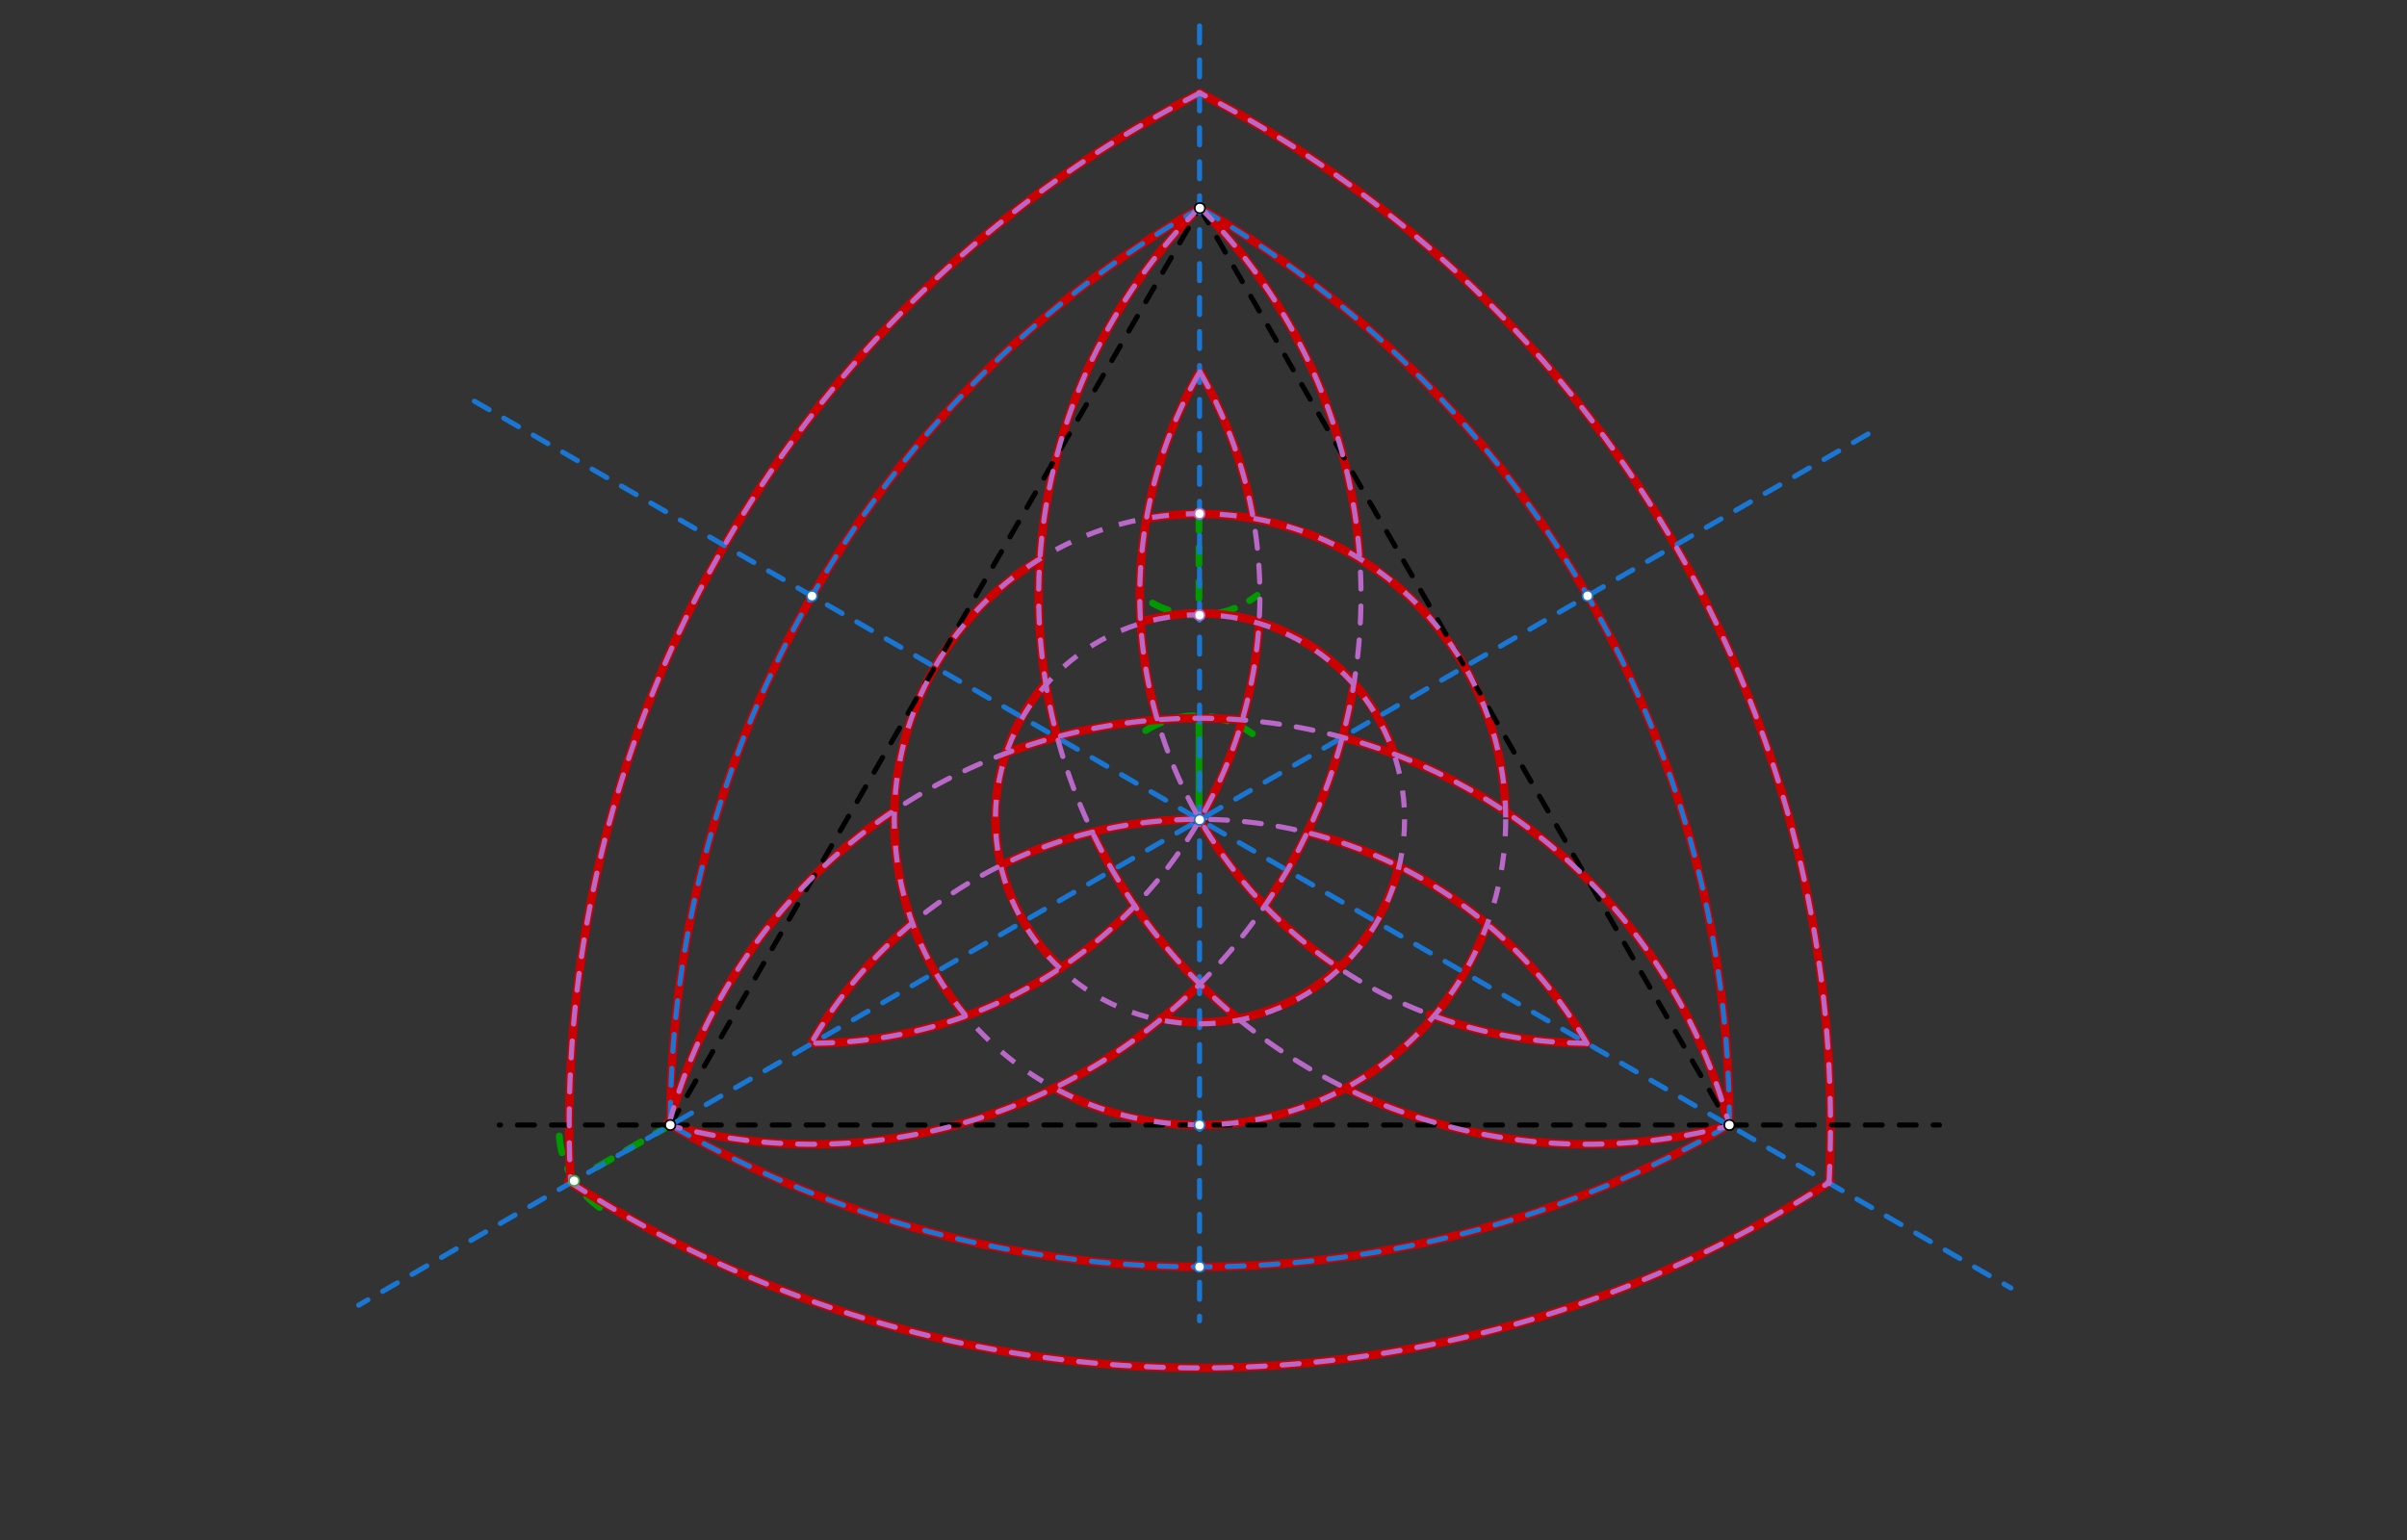 <svg xmlns="http://www.w3.org/2000/svg" class="svg--1it" height="100%" preserveAspectRatio="xMidYMid meet" viewBox="0 0 1417.323 907.087" width="100%"><rect x="0" y="0" width="1417.323" height="907.087" fill="#333333" stroke="none"/><defs><marker id="marker-arrow" markerHeight="16" markerUnits="userSpaceOnUse" markerWidth="24" orient="auto-start-reverse" refX="24" refY="4" viewBox="0 0 24 8"><path d="M 0 0 L 24 4 L 0 8 z" stroke="inherit"></path></marker></defs><g class="aux-layer--1FB"><g class="element--2qn"><line stroke="#009900" stroke-dasharray="none" stroke-linecap="round" stroke-width="4" x1="706" x2="706" y1="482.073" y2="423.05"></line></g><g class="element--2qn"><path d="M 674.65 430.3 A 56.115 56.115 0 0 1 737.44 432.185" fill="none" stroke="#009900" stroke-dasharray="10" stroke-linecap="round" stroke-width="4"></path></g><g class="element--2qn"><path d="M 329.354 669.116 A 56.126 56.126 0 0 0 356.466 713.423" fill="none" stroke="#009900" stroke-dasharray="10" stroke-linecap="round" stroke-width="4"></path></g><g class="element--2qn"><line stroke="#009900" stroke-dasharray="10" stroke-linecap="round" stroke-width="4" x1="394.7" x2="346.041" y1="662.65" y2="690.622"></line></g><g class="element--2qn"><path d="M 678.642 355.236 A 56.126 56.126 0 0 0 740.267 350.68" fill="none" stroke="#009900" stroke-dasharray="10" stroke-linecap="round" stroke-width="4"></path></g><g class="element--2qn"><line stroke="#009900" stroke-dasharray="10" stroke-linecap="round" stroke-width="4" x1="706" x2="706" y1="302.579" y2="362.355"></line></g><g class="element--2qn"><path d="M 707.211 122.798 A 323.15 323.15 0 0 1 800.668 329.117" fill="none" stroke="#cc0000" stroke-dasharray="none" stroke-linecap="round" stroke-width="5"></path></g><g class="element--2qn"><path d="M 797.248 402.468 A 323.15 323.15 0 0 1 744.767 533.58" fill="none" stroke="#cc0000" stroke-dasharray="none" stroke-linecap="round" stroke-width="5"></path></g><g class="element--2qn"><path d="M 706.567 579.523 A 323.15 323.15 0 0 1 394.612 662.978" fill="none" stroke="#cc0000" stroke-dasharray="none" stroke-linecap="round" stroke-width="5"></path></g><g class="element--2qn"><path d="M 707.206 220.165 A 263.622 263.622 0 0 1 737.913 305.323" fill="none" stroke="#cc0000" stroke-dasharray="none" stroke-linecap="round" stroke-width="5"></path></g><g class="element--2qn"><path d="M 741.306 368.101 A 263.622 263.622 0 0 1 706.594 482.578" fill="none" stroke="#cc0000" stroke-dasharray="none" stroke-linecap="round" stroke-width="5"></path></g><g class="element--2qn"><path d="M 668.205 533.632 A 263.622 263.622 0 0 1 479.044 614.46" fill="none" stroke="#cc0000" stroke-dasharray="none" stroke-linecap="round" stroke-width="5"></path></g><g class="element--2qn"><path d="M 394.218 661.242 A 323.15 323.15 0 0 1 526.67 477.375" fill="none" stroke="#cc0000" stroke-dasharray="none" stroke-linecap="round" stroke-width="5"></path></g><g class="element--2qn"><path d="M 593.6 443.227 A 323.15 323.15 0 0 1 731.5 424.057" fill="none" stroke="#cc0000" stroke-dasharray="none" stroke-linecap="round" stroke-width="5"></path></g><g class="element--2qn"><path d="M 791.82 434.654 A 323.15 323.15 0 0 1 1018.173 662.69" fill="none" stroke="#cc0000" stroke-dasharray="none" stroke-linecap="round" stroke-width="5"></path></g><g class="element--2qn"><path d="M 478.114 613.669 A 263.622 263.622 0 0 1 537.271 543.648" fill="none" stroke="#cc0000" stroke-dasharray="none" stroke-linecap="round" stroke-width="5"></path></g><g class="element--2qn"><path d="M 589.805 509.566 A 263.622 263.622 0 0 1 706.594 482.578" fill="none" stroke="#cc0000" stroke-dasharray="none" stroke-linecap="round" stroke-width="5"></path></g><g class="element--2qn"><path d="M 771.308 490.795 A 263.622 263.622 0 0 1 934.345 614.461" fill="none" stroke="#cc0000" stroke-dasharray="none" stroke-linecap="round" stroke-width="5"></path></g><g class="element--2qn"><path d="M 1017.583 663.198 A 323.15 323.15 0 0 1 792.279 640.876" fill="none" stroke="#cc0000" stroke-dasharray="none" stroke-linecap="round" stroke-width="5"></path></g><g class="element--2qn"><path d="M 729.918 600.76 A 323.15 323.15 0 0 1 643.202 490.166" fill="none" stroke="#cc0000" stroke-dasharray="none" stroke-linecap="round" stroke-width="5"></path></g><g class="element--2qn"><path d="M 622.661 434.579 A 323.15 323.15 0 0 1 706.075 122.534" fill="none" stroke="#cc0000" stroke-dasharray="none" stroke-linecap="round" stroke-width="5"></path></g><g class="element--2qn"><path d="M 933.037 614.455 A 263.622 263.622 0 0 1 841.995 597.596" fill="none" stroke="#cc0000" stroke-dasharray="none" stroke-linecap="round" stroke-width="5"></path></g><g class="element--2qn"><path d="M 788.04 569.851 A 263.622 263.622 0 0 1 706.469 482.65" fill="none" stroke="#cc0000" stroke-dasharray="none" stroke-linecap="round" stroke-width="5"></path></g><g class="element--2qn"><path d="M 681.277 423.205 A 263.622 263.622 0 0 1 706.662 218.694" fill="none" stroke="#cc0000" stroke-dasharray="none" stroke-linecap="round" stroke-width="5"></path></g><g class="element--2qn"><path d="M 675.374 305.436 A 180 180 0 0 1 886.454 478.189" fill="none" stroke="#cc0000" stroke-dasharray="none" stroke-linecap="round" stroke-width="5"></path></g><g class="element--2qn"><path d="M 874.67 546.929 A 180 180 0 0 1 620.751 640.979" fill="none" stroke="#cc0000" stroke-dasharray="none" stroke-linecap="round" stroke-width="5"></path></g><g class="element--2qn"><path d="M 568.068 597.76 A 180 180 0 0 1 612.388 329.292" fill="none" stroke="#cc0000" stroke-dasharray="none" stroke-linecap="round" stroke-width="5"></path></g><g class="element--2qn"><path d="M 672.396 366.181 A 120.472 120.472 0 0 1 820.643 443.154" fill="none" stroke="#cc0000" stroke-dasharray="none" stroke-linecap="round" stroke-width="5"></path></g><g class="element--2qn"><path d="M 823.472 510.598 A 120.472 120.472 0 0 1 683.094 599.897" fill="none" stroke="#cc0000" stroke-dasharray="none" stroke-linecap="round" stroke-width="5"></path></g><g class="element--2qn"><path d="M 622.368 567.714 A 120.472 120.472 0 0 1 614.626 403.761" fill="none" stroke="#cc0000" stroke-dasharray="none" stroke-linecap="round" stroke-width="5"></path></g><g class="element--2qn"><path d="M 394.7 661.997 A 623.622 623.622 0 0 1 706.511 122.577" fill="none" stroke="#cc0000" stroke-dasharray="none" stroke-linecap="round" stroke-width="5"></path></g><g class="element--2qn"><path d="M 705.723 122.123 A 623.622 623.622 0 0 1 1018.322 662.65" fill="none" stroke="#cc0000" stroke-dasharray="none" stroke-linecap="round" stroke-width="5"></path></g><g class="element--2qn"><path d="M 1019.189 662.149 A 623.622 623.622 0 0 1 392.888 661.6" fill="none" stroke="#cc0000" stroke-dasharray="none" stroke-linecap="round" stroke-width="5"></path></g><g class="element--2qn"><path d="M 335.985 695.952 A 683.15 683.15 0 0 1 706.682 54.724" fill="none" stroke="#cc0000" stroke-dasharray="none" stroke-linecap="round" stroke-width="5"></path></g><g class="element--2qn"><path d="M 707.156 55.143 A 683.15 683.15 0 0 1 1077.016 696.386" fill="none" stroke="#cc0000" stroke-dasharray="none" stroke-linecap="round" stroke-width="5"></path></g><g class="element--2qn"><path d="M 1077.856 695.985 A 683.15 683.15 0 0 1 334.692 695.678" fill="none" stroke="#cc0000" stroke-dasharray="none" stroke-linecap="round" stroke-width="5"></path></g></g><g class="main-layer--3Vd"><g class="element--2qn"><line stroke="#000000" stroke-dasharray="10" stroke-linecap="round" stroke-width="3" x1="394.7" x2="1018.322" y1="662.65" y2="662.65"></line></g><g class="element--2qn"><line stroke="#000000" stroke-dasharray="10" stroke-linecap="round" stroke-width="3" x1="394.7" x2="706.511" y1="662.65" y2="122.577"></line></g><g class="element--2qn"><line stroke="#000000" stroke-dasharray="10" stroke-linecap="round" stroke-width="3" x1="706.511" x2="1018.322" y1="122.577" y2="662.65"></line></g><g class="element--2qn"><line stroke="#000000" stroke-dasharray="10" stroke-linecap="round" stroke-width="3" x1="394.7" x2="294" y1="662.65" y2="662.65"></line></g><g class="element--2qn"><line stroke="#000000" stroke-dasharray="10" stroke-linecap="round" stroke-width="3" x1="1018.322" x2="1142" y1="662.65" y2="662.65"></line></g><g class="element--2qn"><line stroke="#1976D2" stroke-dasharray="10" stroke-linecap="round" stroke-width="3" x1="706.333" x2="706.333" y1="15.292" y2="777.958"></line></g><g class="element--2qn"><line stroke="#1976D2" stroke-dasharray="10" stroke-linecap="round" stroke-width="3" x1="1100" x2="211.226" y1="255.625" y2="768.759"></line></g><g class="element--2qn"><line stroke="#1976D2" stroke-dasharray="10" stroke-linecap="round" stroke-width="3" x1="279.333" x2="1184.055" y1="236.292" y2="758.633"></line></g><g class="element--2qn"><path d="M 1018.322 662 A 623.622 623.622 0 0 0 706.511 122.577" fill="none" stroke="#1976D2" stroke-dasharray="10" stroke-linecap="round" stroke-width="3"></path></g><g class="element--2qn"><path d="M 706.81 122.405 A 623.622 623.622 0 0 0 394.7 662.65" fill="none" stroke="#1976D2" stroke-dasharray="10" stroke-linecap="round" stroke-width="3"></path></g><g class="element--2qn"><path d="M 1017.936 662.873 A 623.622 623.622 0 0 1 394.352 662.449" fill="none" stroke="#1976D2" stroke-dasharray="10" stroke-linecap="round" stroke-width="3"></path></g><g class="element--2qn"><path d="M 706.305 122.304 A 323.15 323.15 0 0 0 1018.41 662.978" fill="none" stroke="#BA68C8" stroke-dasharray="10" stroke-linecap="round" stroke-width="3"></path></g><g class="element--2qn"><path d="M 705.738 220.302 A 263.622 263.622 0 0 0 937.978 614.442" fill="none" stroke="#BA68C8" stroke-dasharray="10" stroke-linecap="round" stroke-width="3"></path></g><g class="element--2qn"><path d="M 706.707 122.294 A 323.15 323.15 0 0 1 394.612 662.978" fill="none" stroke="#BA68C8" stroke-dasharray="10" stroke-linecap="round" stroke-width="3"></path></g><g class="element--2qn"><path d="M 706.586 219.085 A 263.622 263.622 0 0 1 478 614.461" fill="none" stroke="#BA68C8" stroke-dasharray="10" stroke-linecap="round" stroke-width="3"></path></g><g class="element--2qn"><path d="M 394.012 662.003 A 323.15 323.15 0 0 1 1018.173 662.69" fill="none" stroke="#BA68C8" stroke-dasharray="10" stroke-linecap="round" stroke-width="3"></path></g><g class="element--2qn"><path d="M 479.149 611.905 A 263.622 263.622 0 0 1 934.473 614.682" fill="none" stroke="#BA68C8" stroke-dasharray="10" stroke-linecap="round" stroke-width="3"></path></g><g class="element--2qn"><path d="M 336.099 696.588 A 683.15 683.15 0 0 0 1077.102 696.473" fill="none" stroke="#BA68C8" stroke-dasharray="10" stroke-linecap="round" stroke-width="3"></path></g><g class="element--2qn"><path d="M 1076.987 696.964 A 683.15 683.15 0 0 0 706.041 54.571" fill="none" stroke="#BA68C8" stroke-dasharray="10" stroke-linecap="round" stroke-width="3"></path></g><g class="element--2qn"><path d="M 706.733 54.698 A 683.15 683.15 0 0 0 336.008 696.419" fill="none" stroke="#BA68C8" stroke-dasharray="10" stroke-linecap="round" stroke-width="3"></path></g><g class="element--2qn"><g class="center--1s5"><line x1="702.594" y1="482.578" x2="710.594" y2="482.578" stroke="#BA68C8" stroke-width="1" stroke-linecap="round"></line><line x1="706.594" y1="478.578" x2="706.594" y2="486.578" stroke="#BA68C8" stroke-width="1" stroke-linecap="round"></line><circle class="hit--230" cx="706.594" cy="482.578" r="4" stroke="none" fill="transparent"></circle></g><circle cx="706.594" cy="482.578" fill="none" r="180" stroke="#BA68C8" stroke-dasharray="10" stroke-width="3"></circle></g><g class="element--2qn"><g class="center--1s5"><line x1="702.594" y1="482.578" x2="710.594" y2="482.578" stroke="#BA68C8" stroke-width="1" stroke-linecap="round"></line><line x1="706.594" y1="478.578" x2="706.594" y2="486.578" stroke="#BA68C8" stroke-width="1" stroke-linecap="round"></line><circle class="hit--230" cx="706.594" cy="482.578" r="4" stroke="none" fill="transparent"></circle></g><circle cx="706.594" cy="482.578" fill="none" r="120.472" stroke="#BA68C8" stroke-dasharray="10" stroke-width="3"></circle></g><g class="element--2qn"><circle cx="706.511" cy="122.577" r="3" stroke="#000000" stroke-width="1" fill="#ffffff"></circle>}</g><g class="element--2qn"><circle cx="394.7" cy="662.65" r="3" stroke="#000000" stroke-width="1" fill="#ffffff"></circle>}</g><g class="element--2qn"><circle cx="1018.322" cy="662.65" r="3" stroke="#000000" stroke-width="1" fill="#ffffff"></circle>}</g><g class="element--2qn"><circle cx="706.41" cy="482.864" r="3" stroke="#1976D2" stroke-width="1" fill="#ffffff"></circle>}</g><g class="element--2qn"><circle cx="934.851" cy="350.974" r="3" stroke="#1976D2" stroke-width="1" fill="#ffffff"></circle>}</g><g class="element--2qn"><circle cx="478.121" cy="351.062" r="3" stroke="#1976D2" stroke-width="1" fill="#ffffff"></circle>}</g><g class="element--2qn"><circle cx="706.333" cy="746.199" r="3" stroke="#1976D2" stroke-width="1" fill="#ffffff"></circle>}</g><g class="element--2qn"><circle cx="338.061" cy="695.531" r="3" stroke="#43A047" stroke-width="1" fill="#ffffff"></circle>}</g><g class="element--2qn"><circle cx="706.333" cy="662.65" r="3" stroke="#1976D2" stroke-width="1" fill="#ffffff"></circle>}</g><g class="element--2qn"><circle cx="706.333" cy="302.578" r="3" stroke="#BA68C8" stroke-width="1" fill="#ffffff"></circle>}</g><g class="element--2qn"><circle cx="706.333" cy="362.354" r="3" stroke="#BA68C8" stroke-width="1" fill="#ffffff"></circle>}</g></g><g class="snaps-layer--2PT"></g><g class="temp-layer--rAP"></g></svg>